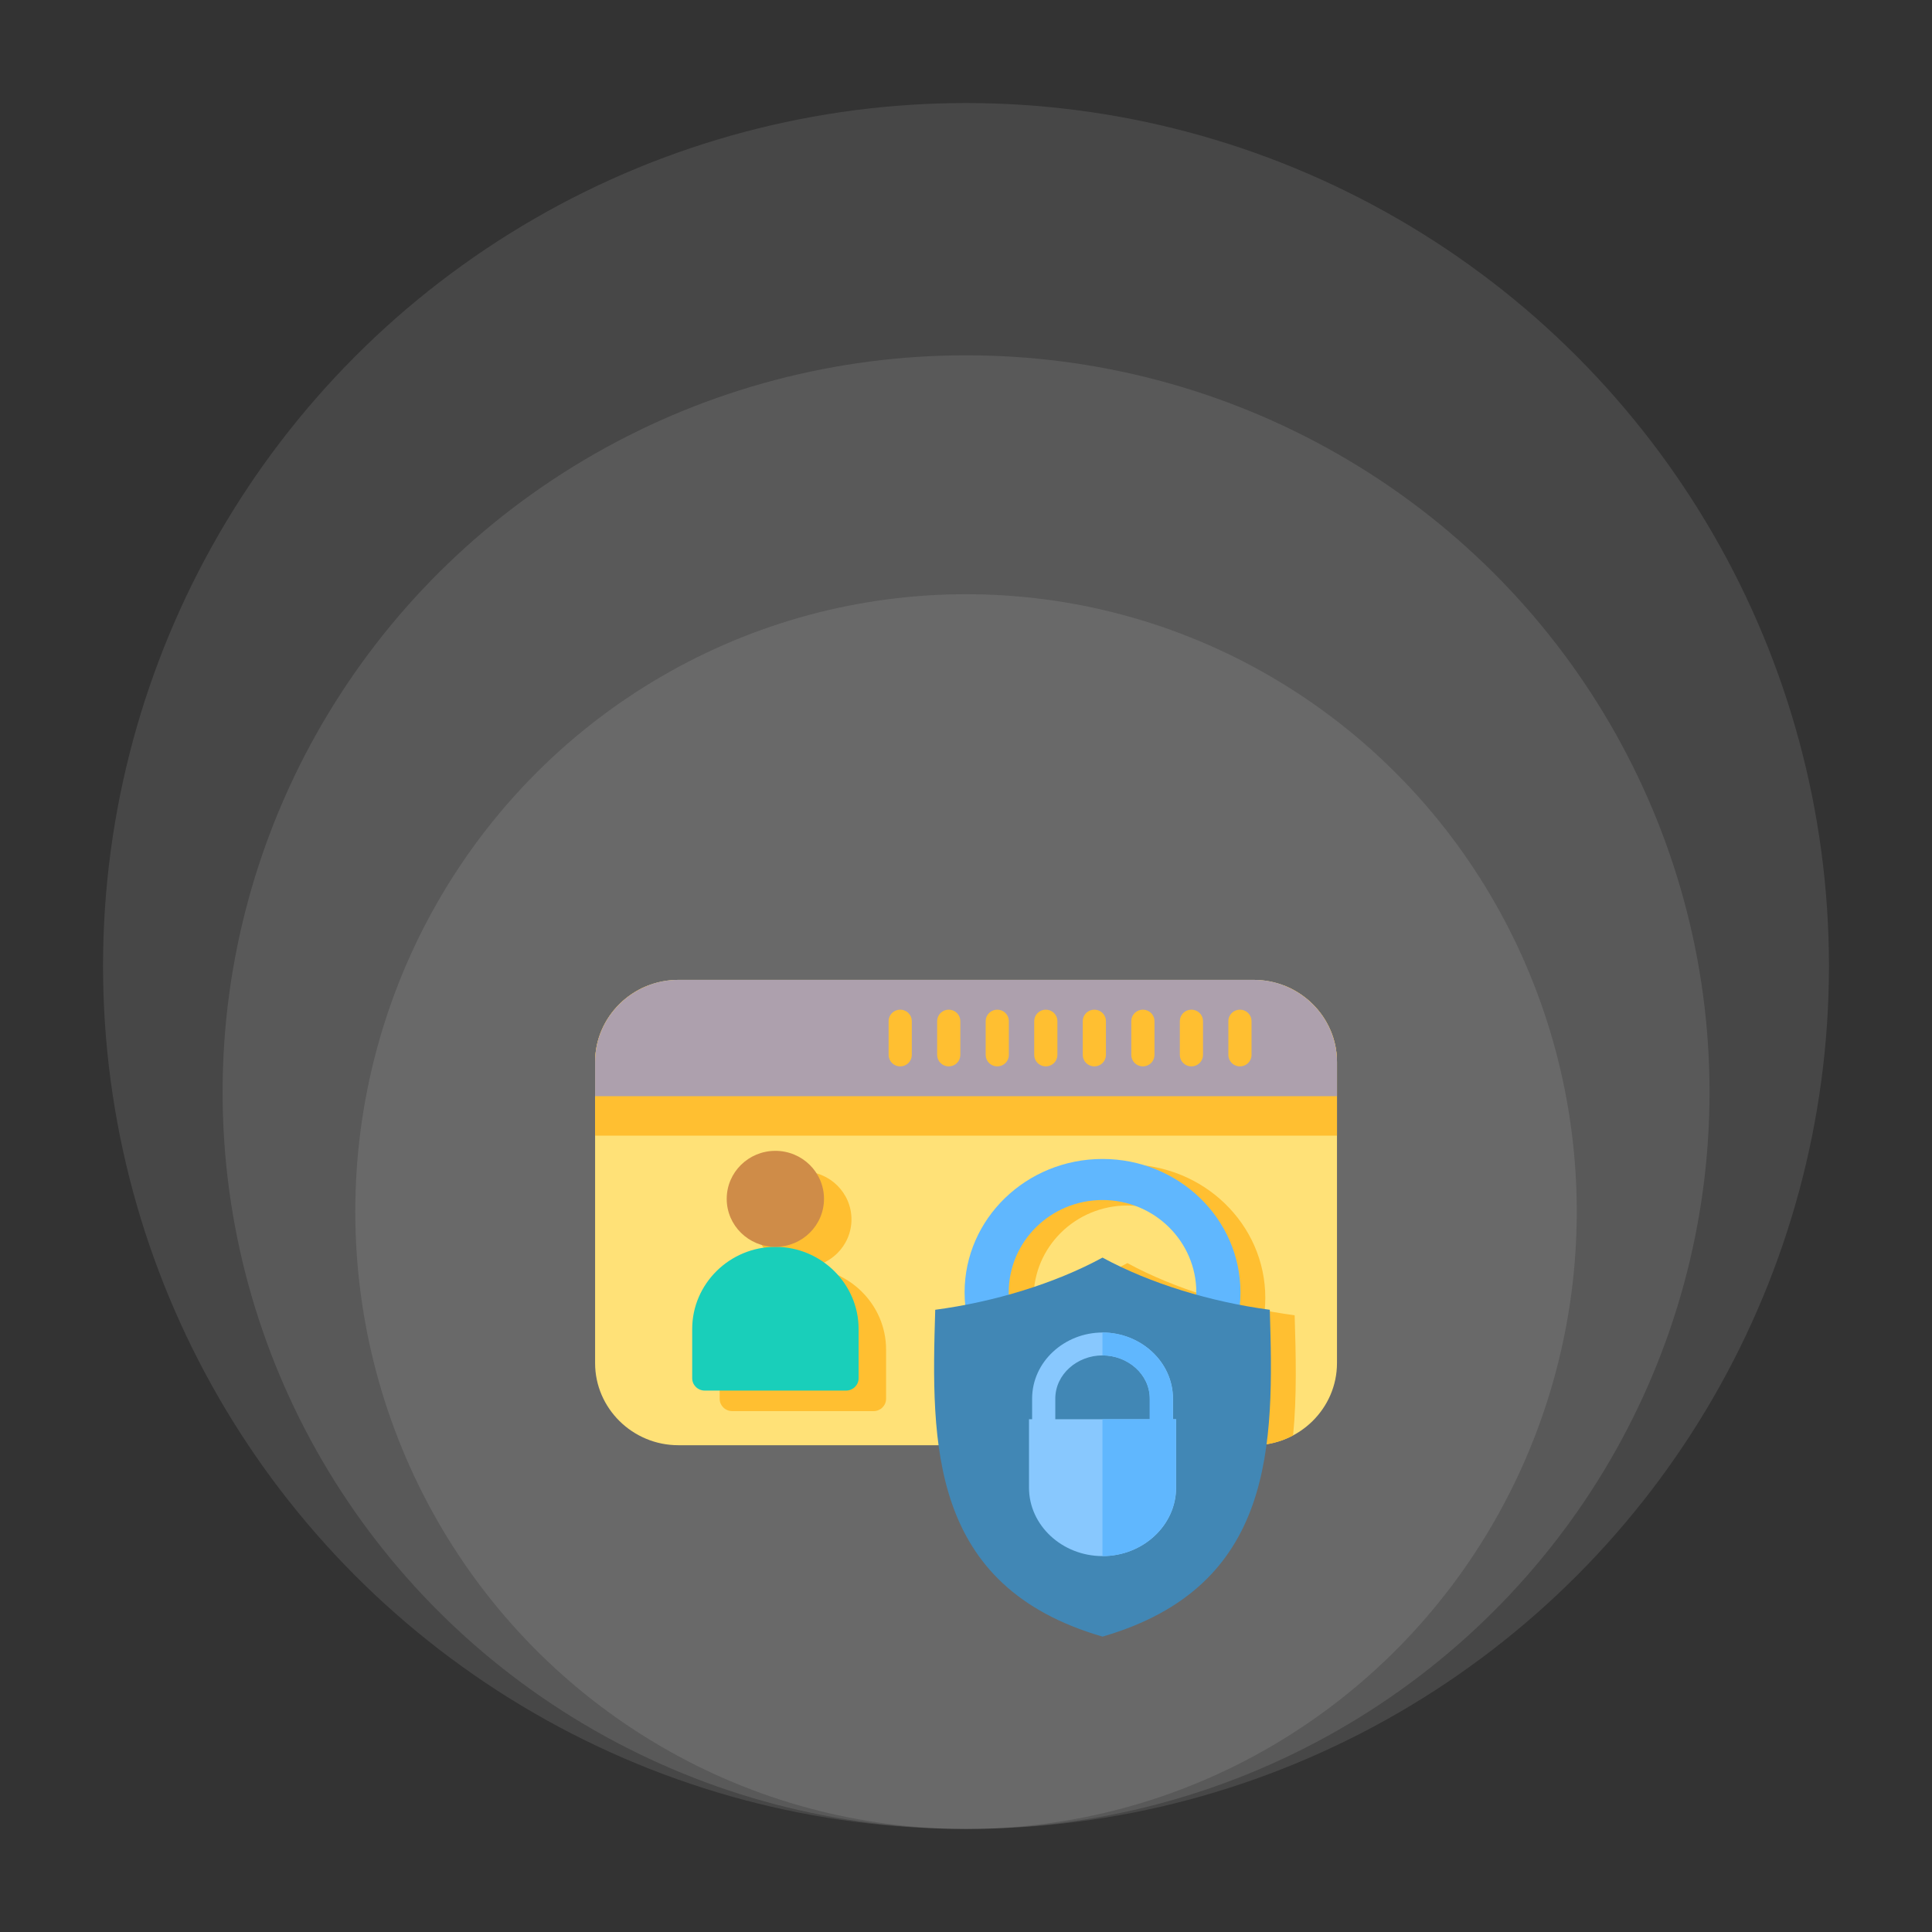 <svg xmlns="http://www.w3.org/2000/svg" width="150" height="150" viewBox="0 0 150 150" fill="none"><rect x="0" y="0" width="150" height="150" fill="#333333" stroke="none"/><ellipse cx="75.002" cy="94.067" rx="47.416" ry="47.931" fill="white" fill-opacity="0.1"></ellipse><ellipse cx="75.005" cy="84.794" rx="57.723" ry="57.208" fill="white" fill-opacity="0.1"></ellipse><ellipse cx="75" cy="75" rx="67" ry="67" fill="white" fill-opacity="0.1"></ellipse><path fill-rule="evenodd" clip-rule="evenodd" d="M52.663 76.076H97.343C100.896 76.076 103.803 78.945 103.803 82.452V105.83C103.803 109.337 100.896 112.206 97.343 112.206H52.663C49.11 112.206 46.203 109.337 46.203 105.83V82.452C46.203 78.945 49.11 76.076 52.663 76.076Z" fill="#FFE177"></path><path fill-rule="evenodd" clip-rule="evenodd" d="M87.529 90.408C93.444 90.408 98.238 95.047 98.238 100.769C98.238 106.491 93.444 111.13 87.529 111.13C81.615 111.13 76.82 106.491 76.82 100.769C76.82 95.047 81.615 90.408 87.529 90.408ZM87.529 93.596C83.507 93.596 80.247 96.808 80.247 100.769C80.247 104.731 83.507 107.942 87.529 107.942C91.551 107.942 94.811 104.731 94.811 100.769C94.811 96.807 91.551 93.596 87.529 93.596Z" fill="#FFBF31"></path><path fill-rule="evenodd" clip-rule="evenodd" d="M100.396 111.445C99.459 111.945 98.409 112.207 97.344 112.207H74.746C74.353 108.957 74.437 105.506 74.542 102.118C79.109 101.511 83.832 100.079 87.529 98.066C91.227 100.078 95.95 101.511 100.517 102.118C100.613 105.242 100.693 108.42 100.396 111.445ZM62.335 98.401C65.888 98.401 68.795 101.27 68.795 104.777V108.602C68.795 109.129 68.359 109.559 67.825 109.559H56.844C56.31 109.559 55.875 109.129 55.875 108.602V104.777C55.875 101.27 58.782 98.401 62.335 98.401Z" fill="#FFBF31"></path><path d="M62.331 98.4C64.417 98.4 66.108 96.732 66.108 94.673C66.108 92.614 64.417 90.945 62.331 90.945C60.246 90.945 58.555 92.614 58.555 94.673C58.555 96.732 60.246 98.4 62.331 98.4Z" fill="#FFBF31"></path><path fill-rule="evenodd" clip-rule="evenodd" d="M99.735 76.532C102.113 77.475 103.803 79.778 103.803 82.452V88.171H46.203V82.452C46.203 79.778 47.893 77.476 50.271 76.532H99.735Z" fill="#FFBF31"></path><path fill-rule="evenodd" clip-rule="evenodd" d="M60.202 96.806C63.755 96.806 66.662 99.675 66.662 103.182V107.007C66.662 107.534 66.226 107.964 65.692 107.964H54.712C54.178 107.964 53.742 107.534 53.742 107.007V103.182C53.742 99.675 56.649 96.806 60.202 96.806Z" fill="#19CFBA"></path><path d="M60.199 96.806C62.284 96.806 63.975 95.137 63.975 93.078C63.975 91.019 62.284 89.351 60.199 89.351C58.113 89.351 56.422 91.019 56.422 93.078C56.422 95.137 58.113 96.806 60.199 96.806Z" fill="#CF8C48"></path><path fill-rule="evenodd" clip-rule="evenodd" d="M52.663 76.076H97.343C100.896 76.076 103.803 78.945 103.803 82.452V85.109H46.203V82.452C46.203 78.945 49.11 76.076 52.663 76.076Z" fill="#ADA0AD"></path><path fill-rule="evenodd" clip-rule="evenodd" d="M95.369 79.264C95.373 79.031 95.47 78.809 95.638 78.645C95.806 78.482 96.033 78.391 96.269 78.391C96.505 78.391 96.732 78.482 96.9 78.645C97.068 78.809 97.165 79.031 97.169 79.264V81.921C97.165 82.153 97.068 82.376 96.9 82.539C96.732 82.702 96.505 82.794 96.269 82.794C96.033 82.794 95.806 82.702 95.638 82.539C95.47 82.376 95.373 82.153 95.369 81.921V79.264ZM68.992 79.264C68.996 79.031 69.093 78.809 69.261 78.645C69.43 78.482 69.656 78.391 69.892 78.391C70.128 78.391 70.355 78.482 70.523 78.645C70.692 78.809 70.788 79.031 70.792 79.264V81.921C70.788 82.153 70.692 82.376 70.523 82.539C70.355 82.702 70.128 82.794 69.892 82.794C69.656 82.794 69.43 82.702 69.261 82.539C69.093 82.376 68.996 82.153 68.992 81.921V79.264ZM72.76 79.264C72.764 79.031 72.861 78.809 73.029 78.645C73.198 78.482 73.424 78.391 73.66 78.391C73.896 78.391 74.123 78.482 74.291 78.645C74.46 78.809 74.556 79.031 74.56 79.264V81.921C74.556 82.153 74.46 82.376 74.291 82.539C74.123 82.702 73.896 82.794 73.66 82.794C73.424 82.794 73.198 82.702 73.029 82.539C72.861 82.376 72.764 82.153 72.76 81.921V79.264ZM76.528 79.264C76.532 79.031 76.629 78.809 76.797 78.645C76.966 78.482 77.192 78.391 77.428 78.391C77.665 78.391 77.891 78.482 78.059 78.645C78.228 78.809 78.324 79.031 78.328 79.264V81.921C78.324 82.153 78.228 82.376 78.059 82.539C77.891 82.702 77.665 82.794 77.428 82.794C77.192 82.794 76.966 82.702 76.797 82.539C76.629 82.376 76.532 82.153 76.528 81.921V79.264ZM80.296 79.264C80.301 79.031 80.397 78.809 80.566 78.645C80.734 78.482 80.96 78.391 81.197 78.391C81.433 78.391 81.659 78.482 81.828 78.645C81.996 78.809 82.092 79.031 82.097 79.264V81.921C82.092 82.153 81.996 82.376 81.828 82.539C81.659 82.702 81.433 82.794 81.197 82.794C80.96 82.794 80.734 82.702 80.566 82.539C80.397 82.376 80.301 82.153 80.296 81.921V79.264ZM84.065 79.264C84.069 79.031 84.165 78.809 84.334 78.645C84.502 78.482 84.729 78.391 84.965 78.391C85.201 78.391 85.427 78.482 85.596 78.645C85.764 78.809 85.861 79.031 85.865 79.264V81.921C85.861 82.153 85.764 82.376 85.596 82.539C85.427 82.702 85.201 82.794 84.965 82.794C84.729 82.794 84.502 82.702 84.334 82.539C84.165 82.376 84.069 82.153 84.065 81.921V79.264ZM87.833 79.264C87.837 79.031 87.933 78.809 88.102 78.645C88.27 78.482 88.497 78.391 88.733 78.391C88.969 78.391 89.195 78.482 89.364 78.645C89.532 78.809 89.629 79.031 89.633 79.264V81.921C89.629 82.153 89.532 82.376 89.364 82.539C89.195 82.702 88.969 82.794 88.733 82.794C88.497 82.794 88.27 82.702 88.102 82.539C87.933 82.376 87.837 82.153 87.833 81.921V79.264ZM91.601 79.264C91.605 79.031 91.702 78.809 91.87 78.645C92.038 78.482 92.265 78.391 92.501 78.391C92.737 78.391 92.964 78.482 93.132 78.645C93.3 78.809 93.397 79.031 93.401 79.264V81.921C93.397 82.153 93.3 82.376 93.132 82.539C92.964 82.702 92.737 82.794 92.501 82.794C92.265 82.794 92.038 82.702 91.87 82.539C91.702 82.376 91.605 82.153 91.601 81.921V79.264Z" fill="#FFBF31"></path><path fill-rule="evenodd" clip-rule="evenodd" d="M85.6 89.982C91.514 89.982 96.309 94.621 96.309 100.343C96.309 106.065 91.514 110.704 85.6 110.704C79.685 110.704 74.891 106.065 74.891 100.343C74.891 94.621 79.685 89.982 85.6 89.982ZM85.6 93.17C81.578 93.17 78.317 96.382 78.317 100.343C78.317 104.305 81.578 107.516 85.6 107.516C89.622 107.516 92.882 104.305 92.882 100.343C92.882 96.382 89.622 93.17 85.6 93.17Z" fill="#60B7FE"></path><path fill-rule="evenodd" clip-rule="evenodd" d="M98.586 101.691C98.908 112.127 99.044 123.163 85.599 127.066C72.153 123.163 72.289 112.127 72.611 101.691C77.178 101.084 81.901 99.652 85.598 97.64C89.296 99.652 94.019 101.084 98.586 101.691Z" fill="#4187B5"></path><path fill-rule="evenodd" clip-rule="evenodd" d="M80.133 110.189V108.595C80.133 105.708 82.662 103.456 85.602 103.456C88.542 103.456 91.071 105.708 91.071 108.595V110.189H91.314V115.502C91.314 118.425 88.743 120.815 85.602 120.815C82.461 120.815 79.891 118.425 79.891 115.502V110.189H80.133ZM89.271 110.189V108.595C89.271 106.687 87.557 105.233 85.602 105.233C83.647 105.233 81.933 106.687 81.933 108.595V110.189H89.271Z" fill="#88C8FE"></path><path fill-rule="evenodd" clip-rule="evenodd" d="M85.594 103.456C88.534 103.456 91.063 105.708 91.063 108.595V110.189H91.305V115.502C91.305 118.425 88.735 120.815 85.594 120.815V110.189H89.263V108.595C89.263 106.687 87.549 105.233 85.594 105.233V103.456Z" fill="#60B7FE"></path></svg>